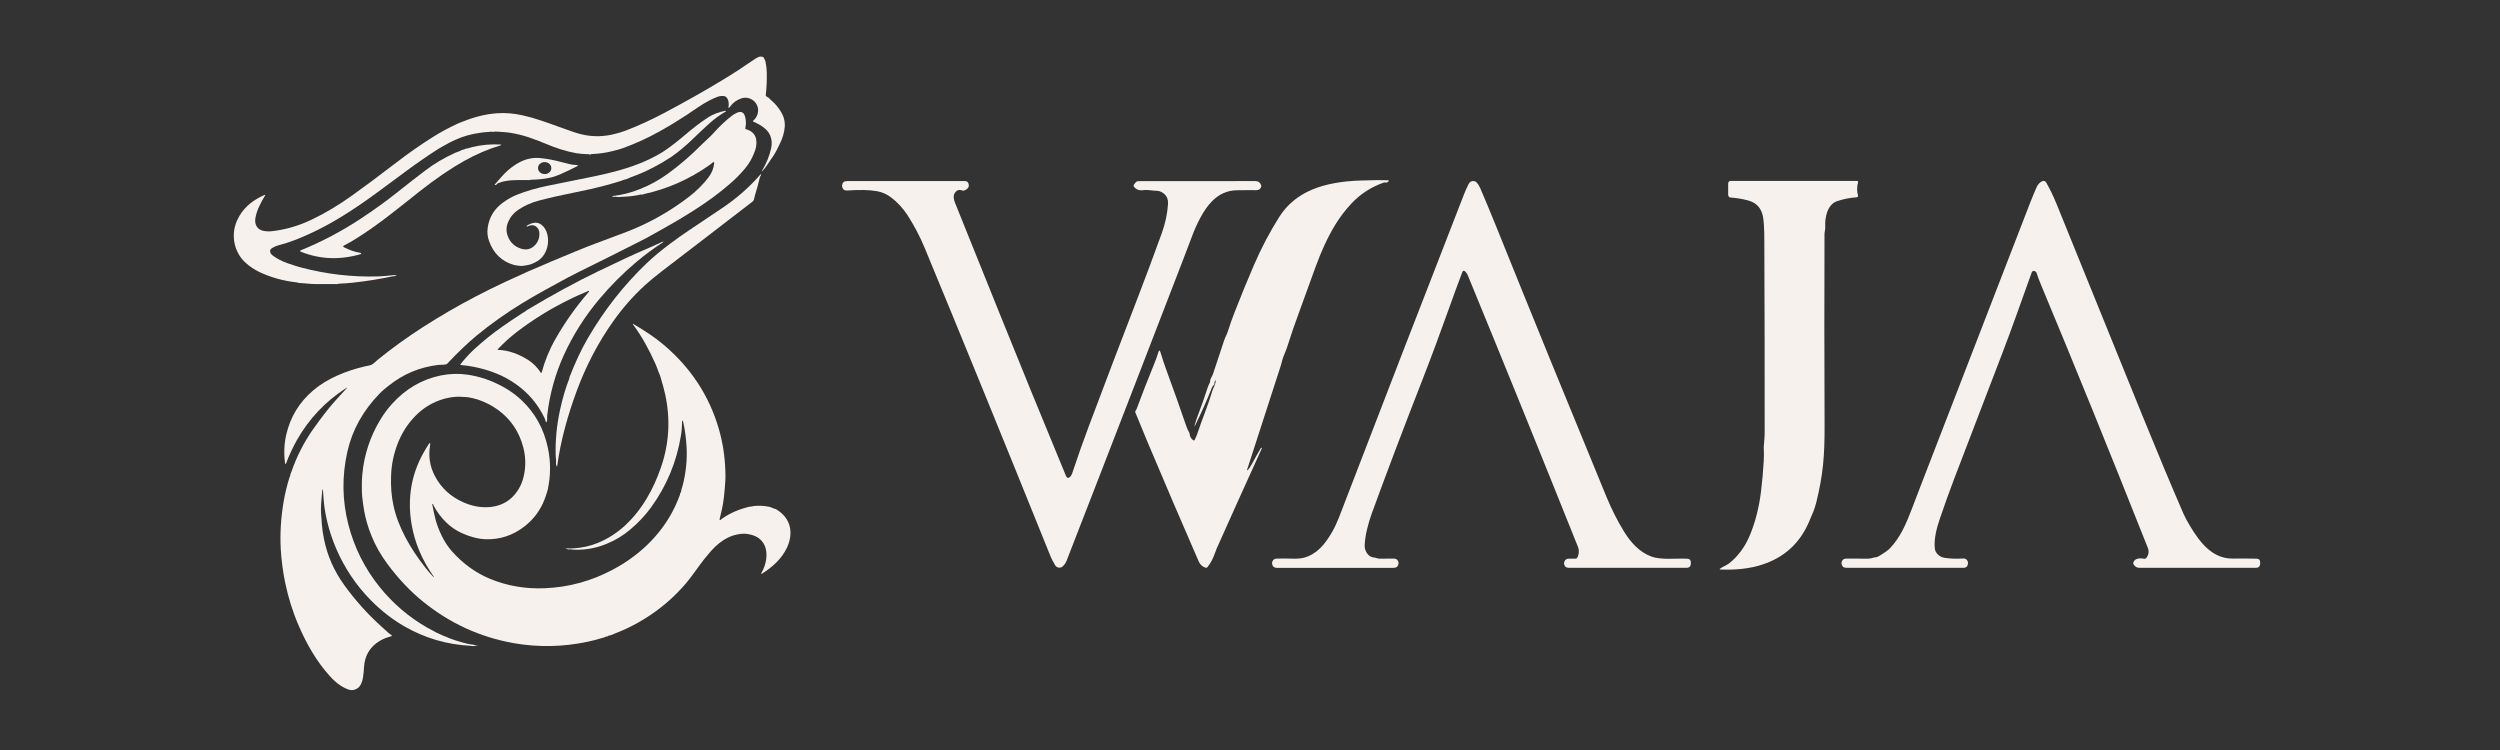<?xml version="1.0" encoding="UTF-8"?>
<!-- Generator: Adobe Illustrator 24.1.0, SVG Export Plug-In . SVG Version: 6.00 Build 0)  -->
<svg xmlns="http://www.w3.org/2000/svg" xmlns:xlink="http://www.w3.org/1999/xlink" version="1.1" id="Layer_1" x="0px" y="0px" viewBox="0 0 300 90" style="enable-background:new 0 0 300 90;" xml:space="preserve">
<rect x="0" y="0" width="300" height="90" fill="#333333" stroke="none"/>
<style type="text/css">
	.st0{fill:#F7F1EE;}
</style>
<g>
	<path class="st0" d="M91.92,11.51c0.07,0.09,0.15,0.15,0.25,0.18c0.04,0.02,0.08,0.04,0.11,0.08c0.14,0.15,0.28,0.29,0.43,0.41   c0.32,0.28,0.63,0.65,0.94,1.13c0.4,0.61,0.57,1.25,0.52,1.92c-0.03,0.34-0.09,0.67-0.19,1.01c-0.1,0.34-0.24,0.68-0.4,1.01   c-0.24,0.47-0.44,0.94-0.73,1.38c-0.3,0.46-0.6,0.89-0.89,1.31c-0.15,0.22-0.31,0.41-0.48,0.58c-0.11,0.11-0.12,0.1-0.04-0.03   c0.53-0.88,0.9-1.79,1.1-2.72c0.19-0.89-0.04-1.73-0.71-2.32c-0.45-0.39-0.91-0.62-1.43-0.86c-0.07-0.03-0.07-0.07-0.01-0.12   c0.25-0.2,0.43-0.48,0.53-0.82c0.24-0.84-0.29-1.69-1.14-1.89c-0.29-0.07-0.59-0.04-0.89,0.07c-0.55,0.2-0.99,0.54-1.31,1.01   c-0.03,0.04-0.06,0.06-0.1,0.08c-0.07,0.02-0.09-0.01-0.07-0.07c0.11-0.39,0.01-1.24-0.52-1.32c-0.26-0.04-0.52-0.01-0.77,0.08   c-0.33,0.12-0.67,0.27-1.01,0.45c-0.95,0.5-1.85,1.16-2.72,1.74c-1,0.66-2.08,1.32-3.25,1.97c-1.39,0.78-2.84,1.44-4.35,1.99   c-0.21,0.08-0.42,0.14-0.63,0.2c-0.21,0.05-0.41,0.11-0.62,0.16c-0.79,0.21-1.65,0.33-2.58,0.37c-0.04,0-0.07,0.01-0.1,0.04   l-0.03,0.03c-0.02,0.02-0.04,0.01-0.05,0c-0.06-0.06-0.13-0.08-0.22-0.06c-0.02,0-0.03,0.01-0.05,0c-0.5-0.01-0.95-0.05-1.37-0.12   c-1.16-0.21-2.36-0.58-3.6-1.11c-0.69-0.29-1.4-0.56-2.14-0.81c-0.7-0.23-1.43-0.41-2.19-0.53c-0.25-0.04-0.5-0.06-0.75-0.08   c-0.23-0.01-0.47-0.03-0.7-0.05c-0.25-0.03-0.48-0.01-0.72,0.03c-0.02,0-0.03,0-0.03-0.02c-0.01-0.01-0.02-0.02-0.03-0.02   c-0.01,0-0.02,0-0.03,0c-0.14,0.03-0.28,0.05-0.42,0.05c-0.48,0.02-1.03,0.1-1.66,0.22c-0.53,0.11-1.02,0.24-1.47,0.41   c-0.71,0.27-1.32,0.55-1.85,0.86c-0.33,0.19-0.68,0.36-0.99,0.56c-1.23,0.79-2.48,1.65-3.74,2.58c-1.24,0.93-2.49,1.85-3.75,2.77   c-1.24,0.91-2.5,1.77-3.78,2.57c-1.97,1.24-3.96,2.24-5.95,3.01c-0.59,0.23-1.24,0.44-1.88,0.6c-0.27,0.07-0.54,0.18-0.8,0.34   c-0.42,0.25-0.25,0.66,0.05,0.89c0.55,0.41,1.17,0.73,1.86,0.96c0.22,0.07,0.44,0.15,0.66,0.22c0.31,0.1,0.62,0.2,0.94,0.28   c3,0.79,6.07,1.15,9.21,1.06c0.36-0.01,0.98-0.06,1.85-0.15c0.05-0.01,0.1,0,0.14,0.01c0.07,0.02,0.15,0.02,0.23,0   c0.04-0.01,0.04-0.01,0.01,0.02c-0.08,0.05-0.16,0.08-0.25,0.09c-0.17,0.01-0.25,0.02-0.26,0.02c-1.47,0.32-3.05,0.57-4.75,0.76   c-0.58,0.06-1.14,0.1-1.67,0.12c-0.03,0-0.05,0.01-0.08,0.02c-0.04,0.02-0.08,0.03-0.12,0.03c-0.88,0-1.7,0-2.47,0   c-0.36,0-0.71-0.02-1.05-0.05c-0.35-0.04-0.69-0.06-1.04-0.08c-0.13-0.01-0.23-0.06-0.36-0.08c-1.54-0.17-2.98-0.57-4.31-1.18   c-0.86-0.39-1.93-1.13-2.47-1.97c-0.51-0.79-0.75-1.66-0.72-2.61c0.02-0.75,0.25-1.49,0.67-2.21c0.71-1.21,1.79-1.98,3.04-2.53   c0.07-0.03,0.08-0.01,0.05,0.05c-0.55,0.94-1.03,1.82-1.18,2.8c-0.06,0.37,0.01,0.69,0.18,0.97c0.15,0.24,0.39,0.4,0.7,0.48   c0.33,0.08,0.68,0.11,1.05,0.07c1.66-0.18,3.26-0.64,4.8-1.38c1.66-0.79,3.3-1.77,4.91-2.93c1.54-1.1,3.21-2.35,5.01-3.73   c1.66-1.28,3.26-2.4,4.79-3.35c0.87-0.54,1.8-1.04,2.81-1.51c0.24-0.11,0.47-0.19,0.71-0.28c1.38-0.56,2.74-0.89,4.07-0.98   c1-0.07,2.03,0.02,3.08,0.26c0.7,0.16,1.4,0.35,2.1,0.59c0.72,0.24,1.44,0.49,2.16,0.76c1.35,0.5,2.3,0.82,2.85,0.94   c1.32,0.3,2.64,0.27,3.96-0.08c0.2-0.05,0.41-0.11,0.63-0.17c0.21-0.06,0.41-0.13,0.62-0.21c1.54-0.59,3.08-1.3,4.65-2.13   c2.43-1.29,4.75-2.59,6.94-3.92c1.28-0.77,2.57-1.61,3.86-2.5c0.3-0.21,0.72-0.48,1.08-0.26c0.03,0.02,0.06,0.05,0.07,0.09   c0.05,0.15,0.14,0.24,0.18,0.4c0.1,0.45,0.15,0.89,0.16,1.3c0.02,0.87-0.01,1.77-0.11,2.69C91.87,11.43,91.88,11.47,91.92,11.51   L91.92,11.51z"></path>
	<path class="st0" d="M60.96,28.4c0.23,0.58,0.62,1.01,1.17,1.28c0.86,0.43,1.59,0.31,2.16-0.36c0.3-0.35,0.45-0.78,0.44-1.3   c-0.01-0.37-0.15-0.66-0.42-0.85c-0.29-0.2-0.64-0.19-1.07,0.02c-0.01,0.01-0.02,0-0.03-0.01l-0.01-0.03   c-0.02-0.03-0.01-0.06,0.02-0.07c0.37-0.23,0.71-0.35,1.03-0.36c0.35-0.01,0.67,0.15,0.96,0.47c0.3,0.34,0.48,0.79,0.54,1.34   c0.12,1.07-0.32,2.26-1.29,2.82c-0.37,0.22-0.71,0.36-1.02,0.43c-0.21,0.05-0.45,0.09-0.69,0.12c-0.15,0.02-0.3,0.02-0.44-0.01   c-0.22-0.03-0.42-0.04-0.64-0.1c-1.46-0.42-2.45-1.38-2.98-2.86c-0.19-0.52-0.24-1.04-0.17-1.58c0.17-1.26,0.78-2.27,1.82-3.03   c0.57-0.42,1.15-0.74,1.73-0.97c1.12-0.44,2.34-0.79,3.65-1.06c1.83-0.37,3.74-0.76,5.73-1.16c0.93-0.19,1.9-0.43,2.92-0.71   c2.08-0.59,3.82-1.34,5.22-2.23c0.7-0.45,1.61-1.15,2.72-2.09c0.44-0.38,0.88-0.73,1.31-1.06c0.48-0.37,0.94-0.69,1.36-0.96   c0.59-0.37,1.27-0.64,2.06-0.79c0.04-0.01,0.06,0.01,0.08,0.04c0,0.01,0,0.02-0.01,0.03c-0.01,0.01-0.01,0.01-0.02,0.02   c-0.68,0.39-1.32,0.85-1.9,1.37c-0.65,0.58-1.34,1.23-2.08,1.95c-0.81,0.79-1.68,1.51-2.59,2.15c-0.21,0.15-0.44,0.25-0.65,0.4   c-0.08,0.06-0.17,0.11-0.26,0.17c-1.27,0.74-2.39,1.28-3.36,1.64c-0.42,0.16-0.79,0.3-1.1,0.44c-0.03,0.01-0.06,0.02-0.08,0.02   c-0.04,0-0.07,0.01-0.11,0.02c-0.06,0.02-0.12,0.05-0.19,0.07c-0.12,0.05-0.23,0.08-0.33,0.12c-0.78,0.24-1.51,0.45-2.18,0.62   c-0.84,0.22-1.89,0.46-3.15,0.71c-1.57,0.31-3.04,0.64-4.42,1c-0.91,0.24-1.75,0.61-2.51,1.12c-0.55,0.37-0.96,0.87-1.22,1.49   C60.73,27.24,60.72,27.82,60.96,28.4L60.96,28.4z"></path>
	<path class="st0" d="M41.57,46.63c0.13-0.14,0.12-0.16-0.05-0.05c-2.47,1.59-4.43,3.66-5.88,6.21c-0.49,0.88-0.92,1.79-1.29,2.76   c-0.08,0.2-0.13,0.19-0.15-0.02c-0.15-1.15-0.1-2.28,0.15-3.37c0.49-2.12,1.56-3.89,3.22-5.3c0.82-0.7,1.78-1.29,2.87-1.78   c1.06-0.47,2.17-0.84,3.33-1.11c0.48-0.11,0.8-0.09,1.19-0.47c0.1-0.1,0.21-0.19,0.32-0.29c1.72-1.4,3.56-2.73,5.51-3.98   c0.99-0.64,2.03-1.27,3.11-1.9c2.05-1.19,4.29-2.36,6.72-3.5c1.9-0.89,3.76-1.71,5.56-2.46c0.95-0.39,1.89-0.78,2.84-1.18   c0.95-0.4,1.79-0.73,2.5-0.99c1.17-0.43,2.38-0.88,3.63-1.36c0.56-0.21,1.16-0.47,1.8-0.76c2.06-0.95,3.98-2.12,5.77-3.5   c0.92-0.71,1.69-1.49,2.31-2.31c0.4-0.53,0.62-1.1,0.67-1.7c0.01-0.12-0.04-0.15-0.14-0.09c-0.16,0.09-0.26,0.22-0.41,0.32   c-2.42,1.71-5.06,2.88-7.93,3.5c-0.02,0-0.04,0.01-0.05,0.03c-0.03,0.03-0.07,0.04-0.11,0.02c-0.04-0.01-0.08-0.02-0.13-0.01   c-0.66,0.14-1.3,0.23-1.93,0.26c-0.26,0.01-0.5,0.03-0.74,0.04c-0.11,0-0.21,0-0.32-0.02c-0.13-0.02-0.26-0.02-0.38,0   c-0.04,0.01-0.06-0.01-0.08-0.04c-0.01-0.02-0.01-0.03,0.01-0.04c0.01-0.01,0.03-0.02,0.05-0.02c1.11-0.12,2.2-0.4,3.28-0.84   c1.18-0.47,2.29-1.08,3.33-1.84c1.4-1.01,2.78-2.2,4.13-3.57c0.45-0.45,0.95-0.85,1.38-1.34c0.65-0.73,1.36-1.41,2.14-2.02   c0.21-0.16,0.42-0.29,0.64-0.38c0.5-0.22,0.82-0.06,0.97,0.46c0.09,0.31,0.15,0.89,0.05,1.26c-0.01,0.06-0.02,0.11-0.02,0.17   c0,0.04,0.02,0.07,0.06,0.08c0.59,0.16,0.97,0.47,1.16,0.93c0.08,0.21,0.12,0.48,0.11,0.8c-0.01,0.28-0.06,0.55-0.16,0.83   c-0.28,0.81-0.68,1.54-1.23,2.19c-0.5,0.6-1.09,1.2-1.76,1.78c-1.25,1.1-2.69,2.16-4.33,3.2c-1.3,0.83-2.6,1.6-3.9,2.32   c-0.13,0.07-0.26,0.14-0.38,0.21c-0.32,0.17-0.65,0.35-0.97,0.54c-0.31,0.18-0.64,0.35-0.97,0.52c-2.73,1.39-5.3,2.67-7.69,3.85   c-0.42,0.21-0.83,0.42-1.23,0.63c-2.1,1.12-3.89,2.12-5.36,3.01c-2.04,1.24-3.91,2.57-5.62,3.98c-1.04,0.86-2.21,1.98-3.51,3.36   c-0.03,0.03-0.06,0.05-0.09,0.06c-0.17,0.04-0.33,0.06-0.5,0.06c-0.26,0-0.43,0.01-0.49,0.02c-2.21,0.27-4.18,1.09-5.91,2.47   c-0.19,0.15-0.38,0.31-0.57,0.46c-0.2,0.17-0.39,0.34-0.56,0.52c-1.99,2.06-3.27,4.37-3.85,6.94c-0.67,2.96-0.63,5.89,0.12,8.79   c0.71,2.75,1.95,5.23,3.73,7.45c1.6,1.99,3.52,3.64,5.78,4.93c0.24,0.14,0.49,0.23,0.74,0.39c0.14,0.09,0.29,0.17,0.44,0.23   c0.37,0.15,0.7,0.35,1.08,0.46c0.1,0.03,0.16,0.09,0.26,0.13c0.98,0.35,1.95,0.69,2.97,0.81c0.16,0.02,0.33,0.07,0.49,0.13   c0.01,0,0.01,0.01,0.01,0.01v0c-0.01,0.02-0.02,0.03-0.04,0.02c-0.05-0.02-0.1-0.03-0.15-0.04c-0.04-0.01-0.09,0-0.13,0.01   c-0.22,0.08-0.39,0-0.61-0.01c-2.77-0.15-5.37-0.91-7.79-2.29c-1.47-0.84-2.82-1.89-4.07-3.15c-1.78-1.8-3.17-3.87-4.18-6.22   c-0.68-1.59-1.15-3.23-1.4-4.92c-0.05-0.35-0.12-1.07-0.19-2.14c0-0.02-0.02-0.03-0.04-0.03c-0.02,0-0.03,0.01-0.03,0.03   c-0.14,1.39-0.19,2.3-0.16,2.73c0.04,0.47,0.07,0.93,0.1,1.39c0.02,0.28,0.06,0.58,0.1,0.9c0.05,0.31,0.1,0.61,0.16,0.9   c0.4,2,1.21,3.84,2.45,5.55c1.29,1.78,2.73,3.39,4.33,4.84c0.33,0.3,0.66,0.59,0.99,0.9c0.09,0.08,0.18,0.14,0.27,0.2   c0.15,0.08,0.14,0.15-0.03,0.19c-0.47,0.12-0.92,0.3-1.34,0.55c-1.17,0.71-1.79,1.76-1.87,3.17c-0.02,0.4-0.06,0.8-0.12,1.21   c-0.03,0.23-0.1,0.47-0.21,0.72c-0.11,0.26-0.26,0.45-0.44,0.57c-0.36,0.24-0.75,0.29-1.16,0.13c-0.75-0.28-1.48-0.81-2.19-1.61   c-1.59-1.76-2.77-3.84-3.72-6.04c-0.72-1.66-1.26-3.4-1.63-5.2c-0.27-1.32-0.44-2.65-0.52-3.99c-0.1-1.89,0.02-3.81,0.36-5.77   c0.16-0.9,0.38-1.81,0.66-2.73c0.03-0.1,0.07-0.2,0.11-0.29c0.02-0.04,0.03-0.08,0.03-0.13c0-0.13,0.07-0.2,0.11-0.32   c0.64-1.86,1.52-3.58,2.63-5.16c0.93-1.31,1.74-2.36,2.43-3.15C40.53,47.75,41.05,47.19,41.57,46.63L41.57,46.63z"></path>
	<path class="st0" d="M41.24,29.48c-0.07,0.04-0.07,0.14,0,0.17c0.64,0.35,1.32,0.58,2.04,0.7c0.03,0.01,0.05,0.02,0.06,0.06   c0.01,0.03-0.01,0.07-0.04,0.08c-2.48,0.73-4.87,0.64-7.17-0.27c-0.17-0.07-0.17-0.13,0-0.2c2.51-1.02,4.92-2.3,7.22-3.82   c1.58-1.04,3.04-2.1,4.38-3.17c1.16-0.92,2.25-1.77,3.29-2.56c1.1-0.84,2.29-1.54,3.57-2.12c0.28-0.12,0.56-0.19,0.82-0.34   c0.05-0.03,0.1-0.04,0.16-0.05c0.09,0,0.16-0.03,0.23-0.08c0.04-0.03,0.09-0.05,0.14-0.05c0.26-0.01,0.49-0.13,0.75-0.19   c1.13-0.26,2.23-0.36,3.28-0.3c0.25,0.01,0.26,0.06,0.02,0.13c-1.43,0.43-2.85,1.04-4.25,1.82c-1.65,0.92-3.44,2.14-5.38,3.67   c-2.48,1.96-4.96,4.01-7.56,5.63C42.31,28.91,41.79,29.2,41.24,29.48L41.24,29.48z"></path>
	<path class="st0" d="M68.95,19.78c0.11,0.01,0.23,0.02,0.35,0.05c0.09,0.02,0.09,0.05,0.01,0.09c-0.76,0.39-1.47,0.73-2.14,1.02   c-0.44,0.19-0.88,0.33-1.33,0.42c-0.58,0.12-1.29,0.19-2.14,0.21c-0.02,0-0.03,0.01-0.05,0.01c-0.01,0.01-0.02,0.01-0.03,0.02   c-0.01,0.01-0.02,0.01-0.04,0.01c-0.97,0.01-1.94-0.05-2.89,0.11c-0.33,0.06-0.63,0.14-0.9,0.25c-0.05,0.02-0.1,0.06-0.14,0.1   c-0.06,0.07-0.1,0.11-0.13,0.12c-0.18,0.05-0.2,0.01-0.08-0.13c0.5-0.54,0.93-1.11,1.48-1.59c0.54-0.47,1.07-0.83,1.59-1.08   c0.77-0.37,1.58-0.51,2.42-0.41c0.78,0.08,1.59,0.24,2.45,0.47c0.42,0.11,0.82,0.21,1.21,0.3C68.69,19.75,68.81,19.77,68.95,19.78    M66.16,20.19c0.01-0.4-0.34-0.73-0.78-0.74c-0.44-0.01-0.81,0.3-0.82,0.7c-0.01,0.4,0.34,0.73,0.78,0.74   C65.78,20.9,66.15,20.59,66.16,20.19L66.16,20.19z"></path>
	<path class="st0" d="M68.32,45.34c0,0,0-0.01,0-0.01c0-0.01,0-0.01,0-0.02c0.71-1.83,1.45-3.41,2.23-4.74   c1.96-3.36,4.29-6.34,7.01-8.94c0.79-0.76,1.76-1.57,2.9-2.42c0.72-0.54,1.45-1.05,2.19-1.55c1.36-0.9,2.69-1.8,4.01-2.69   c1.73-1.16,3.26-2.5,4.59-4.03c0.06-0.07,0.08-0.06,0.08,0.03c0,0.06-0.03,0.11-0.07,0.16c-0.03,0.03-0.06,0.08-0.07,0.13   c-0.19,0.79-0.4,1.56-0.63,2.3c-0.03,0.09-0.05,0.19-0.06,0.28c-0.04,0.3-0.26,0.39-0.47,0.56c-3.6,2.78-7.12,5.48-10.56,8.11   c-0.82,0.63-1.51,1.2-2.08,1.72c-1.41,1.29-2.69,2.75-3.83,4.36c-1.78,2.52-3.23,5.29-4.35,8.31c-0.53,1.44-1,2.88-1.39,4.34   c-0.43,1.58-0.75,3.15-0.96,4.71c-0.01,0.11-0.03,0.11-0.05,0c-0.03-0.13-0.11-0.22-0.09-0.37c0.04-0.31-0.03-0.59-0.04-0.91   c-0.05-1.8,0.12-3.62,0.52-5.46c0.3-1.4,0.68-2.69,1.14-3.85C68.32,45.35,68.32,45.34,68.32,45.34L68.32,45.34z"></path>
	<path class="st0" d="M59.23,44.69c-0.79-0.3-1.62-0.53-2.49-0.69c-0.48-0.09-0.96-0.16-1.44-0.2c-0.04,0-0.06-0.06-0.04-0.09   c0.55-0.7,1.11-1.31,1.68-1.83c1.07-0.98,2.19-1.88,3.36-2.7c0.79-0.55,1.59-1.09,2.41-1.62c0.08-0.05,0.16-0.1,0.24-0.14   c0.12-0.06,0.19-0.15,0.3-0.22c3.09-1.85,5.91-3.38,8.44-4.6c2.53-1.22,4.37-2.08,5.53-2.57c0.81-0.35,1.6-0.7,2.37-1.06   c0,0,0,0,0,0l0,0.06c0,0.02-0.01,0.03-0.02,0.04c-1.12,0.72-2.19,1.51-3.21,2.37c-1.61,1.36-3.09,2.84-4.44,4.45   c-1.75,2.08-3.17,4.33-4.27,6.75c-1.04,2.29-1.7,4.71-1.99,7.25c-0.02,0.21,0.04,0.58-0.07,0.74c-0.03,0.04-0.09,0.03-0.1-0.02   c-0.03-0.16-0.08-0.31-0.15-0.46c-0.83-1.7-1.95-3.01-3.44-4.06c-0.41-0.29-0.86-0.56-1.34-0.82   C60.11,45.05,59.68,44.85,59.23,44.69 M61.14,42.19c0.75,0.2,1.49,0.53,2.23,1c0.61,0.39,1.12,0.9,1.52,1.53   c0.03,0.04,0.09,0.03,0.11-0.02c0.38-1.41,0.93-2.76,1.67-4.05c1.13-1.98,2.43-3.82,3.9-5.52c0.2-0.24,0.17-0.29-0.12-0.15   c-0.28,0.13-0.55,0.25-0.83,0.36c-0.29,0.12-0.57,0.24-0.83,0.37c-0.81,0.39-1.56,0.78-2.25,1.16c-0.91,0.5-1.9,1.11-2.97,1.84   c-1.08,0.74-1.98,1.43-2.7,2.08c-0.37,0.33-0.74,0.71-1.13,1.11c-0.03,0.03-0.01,0.09,0.04,0.09C60.22,42,60.67,42.07,61.14,42.19   L61.14,42.19z"></path>
	<path class="st0" d="M51.97,60.51c-0.08-0.06-0.11-0.04-0.09,0.06c0.11,0.61,0.24,1.2,0.39,1.79c0.15,0.59,0.4,1.24,0.75,1.96   c0.34,0.69,0.74,1.3,1.2,1.82c1.29,1.46,2.82,2.59,4.61,3.33c2.04,0.84,4.21,1.21,6.51,1.12c2.89-0.11,5.63-0.86,8.23-2.25   c3.42-1.82,6.24-4.63,7.72-8.2c0.1-0.24,0.2-0.5,0.3-0.76c0.01-0.04,0.02-0.08,0.02-0.12c0-0.06,0.02-0.1,0.06-0.14   c0.04-0.03,0.06-0.08,0.06-0.13c0.02-0.26,0.14-0.5,0.2-0.76c0.39-1.54,0.54-3.07,0.46-4.59c-0.06-1.07-0.2-2.11-0.43-3.12   c-0.01-0.05-0.04-0.06-0.07-0.02c-0.03,0.03-0.04,0.06-0.04,0.1c-0.01,0.61-0.05,1.17-0.14,1.68c-0.52,3.17-1.72,6.04-3.6,8.63   c-0.69,0.94-1.52,1.83-2.5,2.65c-0.84,0.71-1.78,1.28-2.82,1.7c-1.28,0.53-2.61,0.76-3.99,0.7c-0.19-0.01-0.35-0.08-0.55-0.03   c-0.04,0.01-0.08,0-0.12-0.02c-0.07-0.05-0.15-0.08-0.24-0.08c-0.02,0-0.02-0.01-0.02-0.03v0c0-0.01,0.01-0.01,0.01-0.01   c0.31,0.04,0.64,0.04,1.01,0.01c1.01-0.07,1.94-0.28,2.8-0.63c1.24-0.5,2.36-1.22,3.37-2.16c0.95-0.89,1.81-1.96,2.56-3.22   c0.68-1.13,1.24-2.38,1.71-3.74c0.98-2.87,1.14-5.79,0.48-8.77c-0.11-0.49-0.28-1.15-0.53-1.98c-0.05-0.17-0.13-0.39-0.25-0.66   c-0.12-0.3-0.21-0.62-0.35-0.92c-0.75-1.68-1.6-3.27-2.68-4.73c-0.1-0.14-0.08-0.16,0.07-0.07c1.23,0.73,2.47,1.52,3.59,2.47   c3.24,2.75,5.44,6.1,6.59,10.05c0.47,1.6,0.73,3.27,0.79,5.01c0.02,0.49,0.02,0.91,0,1.25c-0.09,1.46-0.22,2.59-0.41,3.41   c-0.1,0.44-0.19,0.84-0.28,1.21c-0.02,0.07,0.07,0.11,0.12,0.07c0.08-0.08,0.17-0.15,0.26-0.21c0.92-0.62,1.95-1.07,3.11-1.36   c0.09-0.02,0.18-0.03,0.27-0.03c0.13,0,0.23-0.06,0.36-0.07c0.64-0.06,1.26-0.03,1.86,0.1c0.12,0.03,0.24,0.07,0.34,0.13   c0.17,0.09,0.35,0.09,0.51,0.19c1.75,1.06,2.07,2.85,1.24,4.61c-0.61,1.29-1.73,2.31-2.95,3.07c-0.14,0.09-0.17,0.06-0.09-0.08   c0.55-0.94,0.83-2.3,0.37-3.29c-0.26-0.57-0.72-0.98-1.35-1.2c-0.2-0.07-0.44-0.13-0.69-0.17c-0.26-0.04-0.52-0.05-0.77-0.02   c-0.59,0.07-1.12,0.22-1.6,0.46c-0.73,0.36-1.41,0.91-2.06,1.65c-0.25,0.29-0.5,0.59-0.76,0.91c-0.74,0.94-1.48,2.07-2.16,2.87   c-1.46,1.72-3.15,3.17-5.08,4.35c-0.95,0.58-1.88,1.06-2.8,1.44c-0.37,0.16-0.77,0.32-1.18,0.48c-0.15,0.06-0.27,0.02-0.4,0.14   c-0.03,0.03-0.08,0.04-0.12,0.03l-0.04-0.01c-0.01,0-0.03,0-0.04,0.01c-0.16,0.12-0.34,0.13-0.52,0.19   c-0.6,0.18-1.17,0.33-1.71,0.44c-2.95,0.62-5.89,0.67-8.82,0.16c-4.02-0.71-7.65-2.37-10.87-4.97c-1.56-1.26-2.98-2.77-4.28-4.52   c-0.82-1.11-1.45-2.22-1.91-3.36c-0.24-0.58-0.42-1.12-0.56-1.61c-0.26-0.89-0.45-1.94-0.57-3.17c-0.03-0.26-0.04-0.7-0.04-1.33   c0-0.48,0.02-0.93,0.06-1.33c0.22-2.33,0.94-4.51,2.16-6.53c0.41-0.68,0.88-1.31,1.4-1.89c1.65-1.82,3.61-2.96,5.89-3.42   c1.05-0.21,2.1-0.24,3.15-0.09c1.47,0.21,2.89,0.69,4.27,1.45c0.82,0.45,1.56,0.98,2.21,1.59c1.64,1.54,2.7,3.45,3.18,5.73   c0.36,1.67,0.35,3.34-0.01,5.02c-0.03,0.15-0.12,0.43-0.26,0.84c-0.1,0.29-0.21,0.56-0.33,0.83c-0.51,1.09-1.24,2-2.2,2.75   c-1.39,1.08-2.94,1.59-4.64,1.54c-0.92-0.03-1.88-0.28-2.89-0.74c-0.7-0.32-1.33-0.75-1.88-1.29c-0.62-0.61-1.13-1.3-1.53-2.07   C52.03,60.56,52,60.53,51.97,60.51 M51.61,53.43c-0.22,1.31-0.03,2.54,0.58,3.7c0.75,1.43,1.89,2.48,3.42,3.15   c0.5,0.22,1,0.38,1.51,0.48c0.61,0.12,1.22,0.14,1.83,0.07c1.31-0.16,2.34-0.77,3.09-1.84c0.34-0.48,0.58-0.99,0.73-1.54   c0.35-1.26,0.35-2.52,0.02-3.78c-0.49-1.87-1.5-3.37-3.04-4.49c-0.73-0.53-1.52-0.93-2.37-1.22c-0.36-0.12-0.76-0.21-1.21-0.29   c-0.12-0.02-0.25-0.03-0.37-0.03c-0.13,0-0.27-0.01-0.41-0.02c-0.37-0.03-0.81-0.01-1.33,0.07c-0.46,0.07-0.88,0.18-1.28,0.33   c-1.15,0.42-2.14,1.06-2.98,1.94c-0.95,0.98-1.67,2.14-2.16,3.49c-0.43,1.17-0.67,2.38-0.71,3.63c-0.05,1.25,0.04,2.41,0.27,3.51   c0.54,2.64,2.08,5.29,3.83,7.51c0.33,0.42,0.66,0.81,1,1.16c0,0,0,0,0,0l0.03-0.03c0.01-0.01,0.01-0.01,0-0.02   c-1.42-2-2.31-4.12-2.68-6.35c-0.51-3.09-0.02-5.94,1.46-8.56c0.18-0.32,0.37-0.64,0.57-0.94C51.6,53.07,51.66,53.1,51.61,53.43   L51.61,53.43z"></path>
</g>
<path class="st0" d="M145.81,45.69c-0.06,0.08-0.08,0.17-0.07,0.26c0.01,0.07-0.01,0.14-0.04,0.2c-0.03,0.04-0.06,0.08-0.1,0.12  c-0.07,0.05-0.11,0.12-0.15,0.2c-0.62,1.58-1.32,3.13-2.07,4.66c0,0.01-0.01,0.01-0.02,0.01l0,0c-0.01,0-0.02-0.01-0.02-0.03  c0.13-0.48,0.27-0.94,0.45-1.39c0.39-1.01,0.75-2.02,1.06-3.01c0.09-0.28,0.19-0.54,0.32-0.78c0.03-0.06,0.05-0.13,0.05-0.2  c0-0.32,0.24-0.55,0.34-0.85c0.45-1.39,0.91-2.76,1.36-4.1c0.12-0.35,0.32-0.66,0.43-1.03c0.23-0.74,0.49-1.48,0.78-2.22  c0.81-2.08,1.59-3.98,2.33-5.69c0.88-2.04,1.89-3.97,3.04-5.79c0.93-1.48,2.25-2.58,3.96-3.3c1.55-0.65,3.52-1.02,5.89-1.09  c1.44-0.05,2.5-0.06,3.19-0.03c0.14,0,0.16,0.05,0.06,0.15c-0.1,0.11-0.22,0.15-0.36,0.12c-0.07-0.01-0.13-0.01-0.19,0.01  c-1.51,0.53-2.81,1.37-3.88,2.51c-0.74,0.79-1.38,1.64-1.94,2.55c-0.89,1.46-1.69,3.19-2.41,5.19c-0.65,1.81-1.31,3.63-1.98,5.45  c-0.49,1.31-0.93,2.61-1.34,3.91c-0.1,0.31-0.22,0.65-0.38,1c-0.09,0.2-0.17,0.43-0.24,0.68c-0.11,0.38-0.17,0.61-0.19,0.69  c-1.33,4.13-2.67,8.26-4.01,12.39c-0.07,0.2-0.03,0.22,0.11,0.06c0.14-0.17,0.27-0.35,0.38-0.56c0.39-0.72,0.78-1.41,1.16-2.06  c0,0,0,0,0.01,0l0.05,0.03c0.03,0.02,0.04,0.04,0.02,0.08c-1.81,3.98-3.61,7.96-5.39,11.95c0,0.01-0.13,0.33-0.36,0.94  c-0.17,0.45-0.43,0.9-0.77,1.34c-0.05,0.07-0.12,0.09-0.2,0.07c-0.39-0.11-0.67-0.36-0.85-0.77c-2.08-4.77-4.15-9.6-6.2-14.47  c-0.48-1.15-0.95-2.28-1.4-3.4c-0.03-0.07-0.02-0.14,0.03-0.2c0.05-0.07,0.1-0.15,0.13-0.23c0.66-1.78,1.38-3.63,2.16-5.53  c0.16-0.4,0.31-0.81,0.43-1.22c0.09-0.32,0.19-0.32,0.28,0c0.23,0.78,0.5,1.57,0.79,2.36c0.76,2.06,1.54,4.25,2.33,6.56  c0.08,0.22,0.17,0.42,0.29,0.62c0.05,0.08,0.07,0.16,0.08,0.25c0.03,0.3,0.18,0.55,0.43,0.73c0.07,0.05,0.13,0.04,0.17-0.04  c0.13-0.26,0.24-0.52,0.32-0.75c0.31-0.91,0.62-1.77,0.93-2.58c0.31-0.82,0.6-1.66,0.86-2.52c0.13-0.44,0.39-0.75,0.41-1.23  C145.91,45.61,145.88,45.6,145.81,45.69L145.81,45.69z"></path>
<path class="st0" d="M128.39,57.24c0.11-0.09,0.2-0.24,0.27-0.43c0.67-2.01,1.32-3.87,1.97-5.59c1.87-4.98,3.88-10.27,6.04-15.87  c0.86-2.22,1.76-4.66,2.72-7.3c0.44-1.21,0.7-2.4,0.77-3.56c0.05-0.68-0.23-1.17-0.83-1.47c-0.18-0.09-0.36-0.13-0.55-0.13  c-0.2,0-0.41-0.02-0.63-0.05c-0.35-0.05-0.71-0.06-1.05-0.01c-0.39,0.05-0.71-0.07-0.98-0.36c-0.1-0.11-0.11-0.21-0.04-0.32  c0.18-0.27,0.33-0.41,0.45-0.41c4.74-0.01,9.45-0.01,14.13-0.01c0.33,0,0.56,0.17,0.68,0.51c0.02,0.05,0.02,0.11,0,0.17  c-0.09,0.28-0.28,0.41-0.57,0.41c-0.78-0.01-1.57,0-2.36,0.01c-1.15,0.02-2.15,0.47-3.01,1.36c-0.49,0.51-0.94,1.15-1.36,1.94  c-0.38,0.71-0.73,1.49-1.05,2.36c-0.3,0.79-0.6,1.59-0.91,2.39c-2.03,5.25-3.85,9.96-5.45,14.12c-3.1,8.03-5.98,15.45-8.63,22.26  c-0.11,0.28-0.26,0.51-0.47,0.7c-0.27,0.26-0.72,0.19-0.91-0.13c-0.11-0.19-0.22-0.38-0.32-0.57c-0.1-0.18-0.18-0.37-0.26-0.56  c-5.59-13.86-10.62-26.19-15.09-36.98c-0.54-1.31-1.22-2.6-2.04-3.89c-0.26-0.4-0.57-0.8-0.92-1.18c-0.34-0.37-0.7-0.69-1.07-0.97  c-0.5-0.38-1.06-0.63-1.69-0.74c-0.92-0.16-2.1-0.18-3.57-0.08c-0.33,0.02-0.53-0.13-0.6-0.45c-0.01-0.06-0.02-0.12-0.01-0.16  c0.04-0.35,0.23-0.52,0.58-0.52h14.19c0.18,0,0.33,0.11,0.39,0.27c0.14,0.4-0.03,0.68-0.52,0.86c-0.07,0.03-0.15,0.03-0.22,0  c-0.37-0.15-0.67-0.05-0.9,0.3c-0.21,0.32-0.12,0.78,0.01,1.12c1.86,4.6,3.69,9.15,5.49,13.63c2.4,5.96,5.02,12.37,7.86,19.23  C128.04,57.37,128.19,57.41,128.39,57.24L128.39,57.24z"></path>
<path class="st0" d="M175.84,32.59c-0.17-0.16-0.29-0.13-0.37,0.08c-0.48,1.27-0.98,2.63-1.49,4.06c-1.08,3.03-2.17,5.97-3.28,8.82  c-2.38,6.09-4.41,11.46-6.1,16.1c-0.22,0.6-0.4,1.23-0.56,1.89c-0.16,0.65-0.25,1.28-0.28,1.89c-0.03,0.63,0.39,1.42,1.11,1.47  c0.23,0.01,0.42,0.14,0.67,0.14c0.61-0.01,1.19-0.01,1.73-0.01c0.28,0,0.46,0.14,0.54,0.41c0.02,0.07,0.02,0.14,0.01,0.2  c-0.05,0.33-0.24,0.5-0.58,0.5h-14.01c-0.35,0-0.55-0.18-0.58-0.53c-0.01-0.06,0-0.13,0.02-0.19c0.08-0.25,0.26-0.38,0.53-0.39  c0.69-0.01,1.38-0.01,2.07,0.01c0.65,0.02,1.22-0.07,1.72-0.29c0.7-0.3,1.31-0.77,1.83-1.4c0.76-0.93,1.37-2.01,1.85-3.24  c5.07-13.19,10.07-26.12,15.01-38.79c0.18-0.46,0.37-0.88,0.57-1.27c0.19-0.37,0.69-0.44,0.97-0.13c0.16,0.18,0.29,0.39,0.4,0.64  c0.63,1.47,1.25,2.95,1.85,4.44c4.36,10.82,8.79,21.67,13.28,32.56c0.64,1.56,1.36,2.97,2.14,4.24c0.79,1.28,1.84,2.45,3.24,2.97  c1.25,0.47,2.99,0.2,4.37,0.28c0.27,0.02,0.4,0.16,0.4,0.43v0.12c0,0.36-0.18,0.54-0.54,0.54h-14.1c-0.32,0-0.51-0.16-0.57-0.46  c-0.01-0.06-0.01-0.12,0-0.17c0.08-0.32,0.28-0.48,0.61-0.47l0.76,0c0.1,0,0.18-0.04,0.22-0.14c0.22-0.43,0.24-0.87,0.05-1.34  c-4.68-11.68-9.08-22.52-13.19-32.51C176.07,32.87,175.97,32.72,175.84,32.59L175.84,32.59z"></path>
<path class="st0" d="M210.4,24.3c-0.2-0.11-0.43-0.19-0.68-0.26c-0.69-0.18-1.36-0.29-2-0.33c-0.22-0.01-0.34-0.13-0.34-0.36l0-1.3  c0-0.23,0.11-0.34,0.34-0.34h15.13c0.1,0,0.14,0.05,0.12,0.15c-0.15,0.54-0.15,1.08-0.01,1.61c0.02,0.1-0.04,0.19-0.14,0.2  c-0.84,0.06-1.63,0.22-2.37,0.47c-1.17,0.39-1.49,1.98-1.42,3.08c0.02,0.3-0.08,0.55-0.09,0.85c-0.03,7.39-0.02,15.05,0.01,22.98  c0.01,1.87-0.05,3.43-0.18,4.68c-0.15,1.49-0.43,3.02-0.82,4.57c-0.2,0.81-0.43,1.29-0.85,2.28c-1.1,2.6-2.99,4.32-5.66,5.18  c-1.45,0.47-3.12,0.66-5.01,0.58c-0.09,0-0.1-0.03-0.03-0.09c0.35-0.28,0.75-0.38,1.1-0.65c0.5-0.39,0.94-0.85,1.34-1.37  c0.46-0.6,0.83-1.25,1.12-1.94c0.68-1.63,1.13-3.4,1.36-5.3c0.15-1.22,0.26-2.44,0.33-3.66c0.03-0.56,0.03-1.12,0-1.7  c0-0.04,0.02-0.32,0.07-0.86c0.03-0.29,0.04-0.58,0.04-0.87c0.01-7.67-0.01-15.34-0.04-23.01c0-1.41-0.06-2.39-0.17-2.95  C211.38,25.18,211.01,24.63,210.4,24.3L210.4,24.3z"></path>
<path class="st0" d="M244.15,32.53c-0.14-0.05-0.29,0.01-0.34,0.15c-0.58,1.6-1.17,3.24-1.77,4.94c-0.57,1.59-1.14,3.14-1.71,4.63  c-1.9,4.94-3.84,10.01-5.83,15.21c-0.58,1.53-1.16,3.13-1.73,4.82c-0.38,1.13-0.72,2.42-0.59,3.55c0.03,0.3,0.18,0.55,0.43,0.77  c0.21,0.19,0.48,0.3,0.8,0.35c0.72,0.1,1.44,0.12,2.17,0.07c0.25-0.02,0.42,0.09,0.53,0.31c0.04,0.09,0.06,0.18,0.05,0.28  c-0.03,0.35-0.21,0.53-0.57,0.53h-14.02c-0.34,0-0.54-0.17-0.59-0.51c-0.01-0.07,0-0.14,0.02-0.2c0.08-0.26,0.26-0.39,0.53-0.4  c0.82,0,1.7,0,2.63,0.01c0.19,0,0.38-0.03,0.55-0.09c0.26-0.1,0.45-0.03,0.7-0.18c0.7-0.41,1.15-0.73,1.37-0.96  c1.29-1.35,1.97-2.98,2.71-4.92c0.32-0.85,0.64-1.69,0.97-2.54c4.4-11.36,8.78-22.69,13.15-34c0.24-0.61,0.5-1.24,0.78-1.88  c0.15-0.34,0.38-0.59,0.69-0.73c0.17-0.08,0.36-0.01,0.45,0.14c0.45,0.78,0.88,1.67,1.28,2.65c3.23,7.99,6.67,16.46,10.31,25.42  c1.79,4.4,3.43,8.32,4.92,11.75c0.16,0.37,0.43,0.87,0.8,1.48c1.15,1.9,2.64,3.89,5.12,3.85c0.92-0.01,1.86-0.01,2.82,0.01  c0.29,0.01,0.44,0.16,0.44,0.45v0.11c0,0.36-0.18,0.54-0.54,0.54c-4.66,0-9.31,0-13.95,0c-0.33,0-0.57-0.16-0.73-0.47  c-0.02-0.04-0.02-0.09-0.01-0.14c0.08-0.24,0.22-0.39,0.44-0.46c0.25-0.08,0.53-0.09,0.83-0.02c0.13,0.03,0.24-0.01,0.32-0.13  c0.27-0.37,0.32-0.76,0.16-1.17c-4.7-11.85-8.96-22.33-12.77-31.45c-0.23-0.55-0.42-1.05-0.57-1.51  C244.38,32.67,244.29,32.58,244.15,32.53L244.15,32.53z"></path>
</svg>
